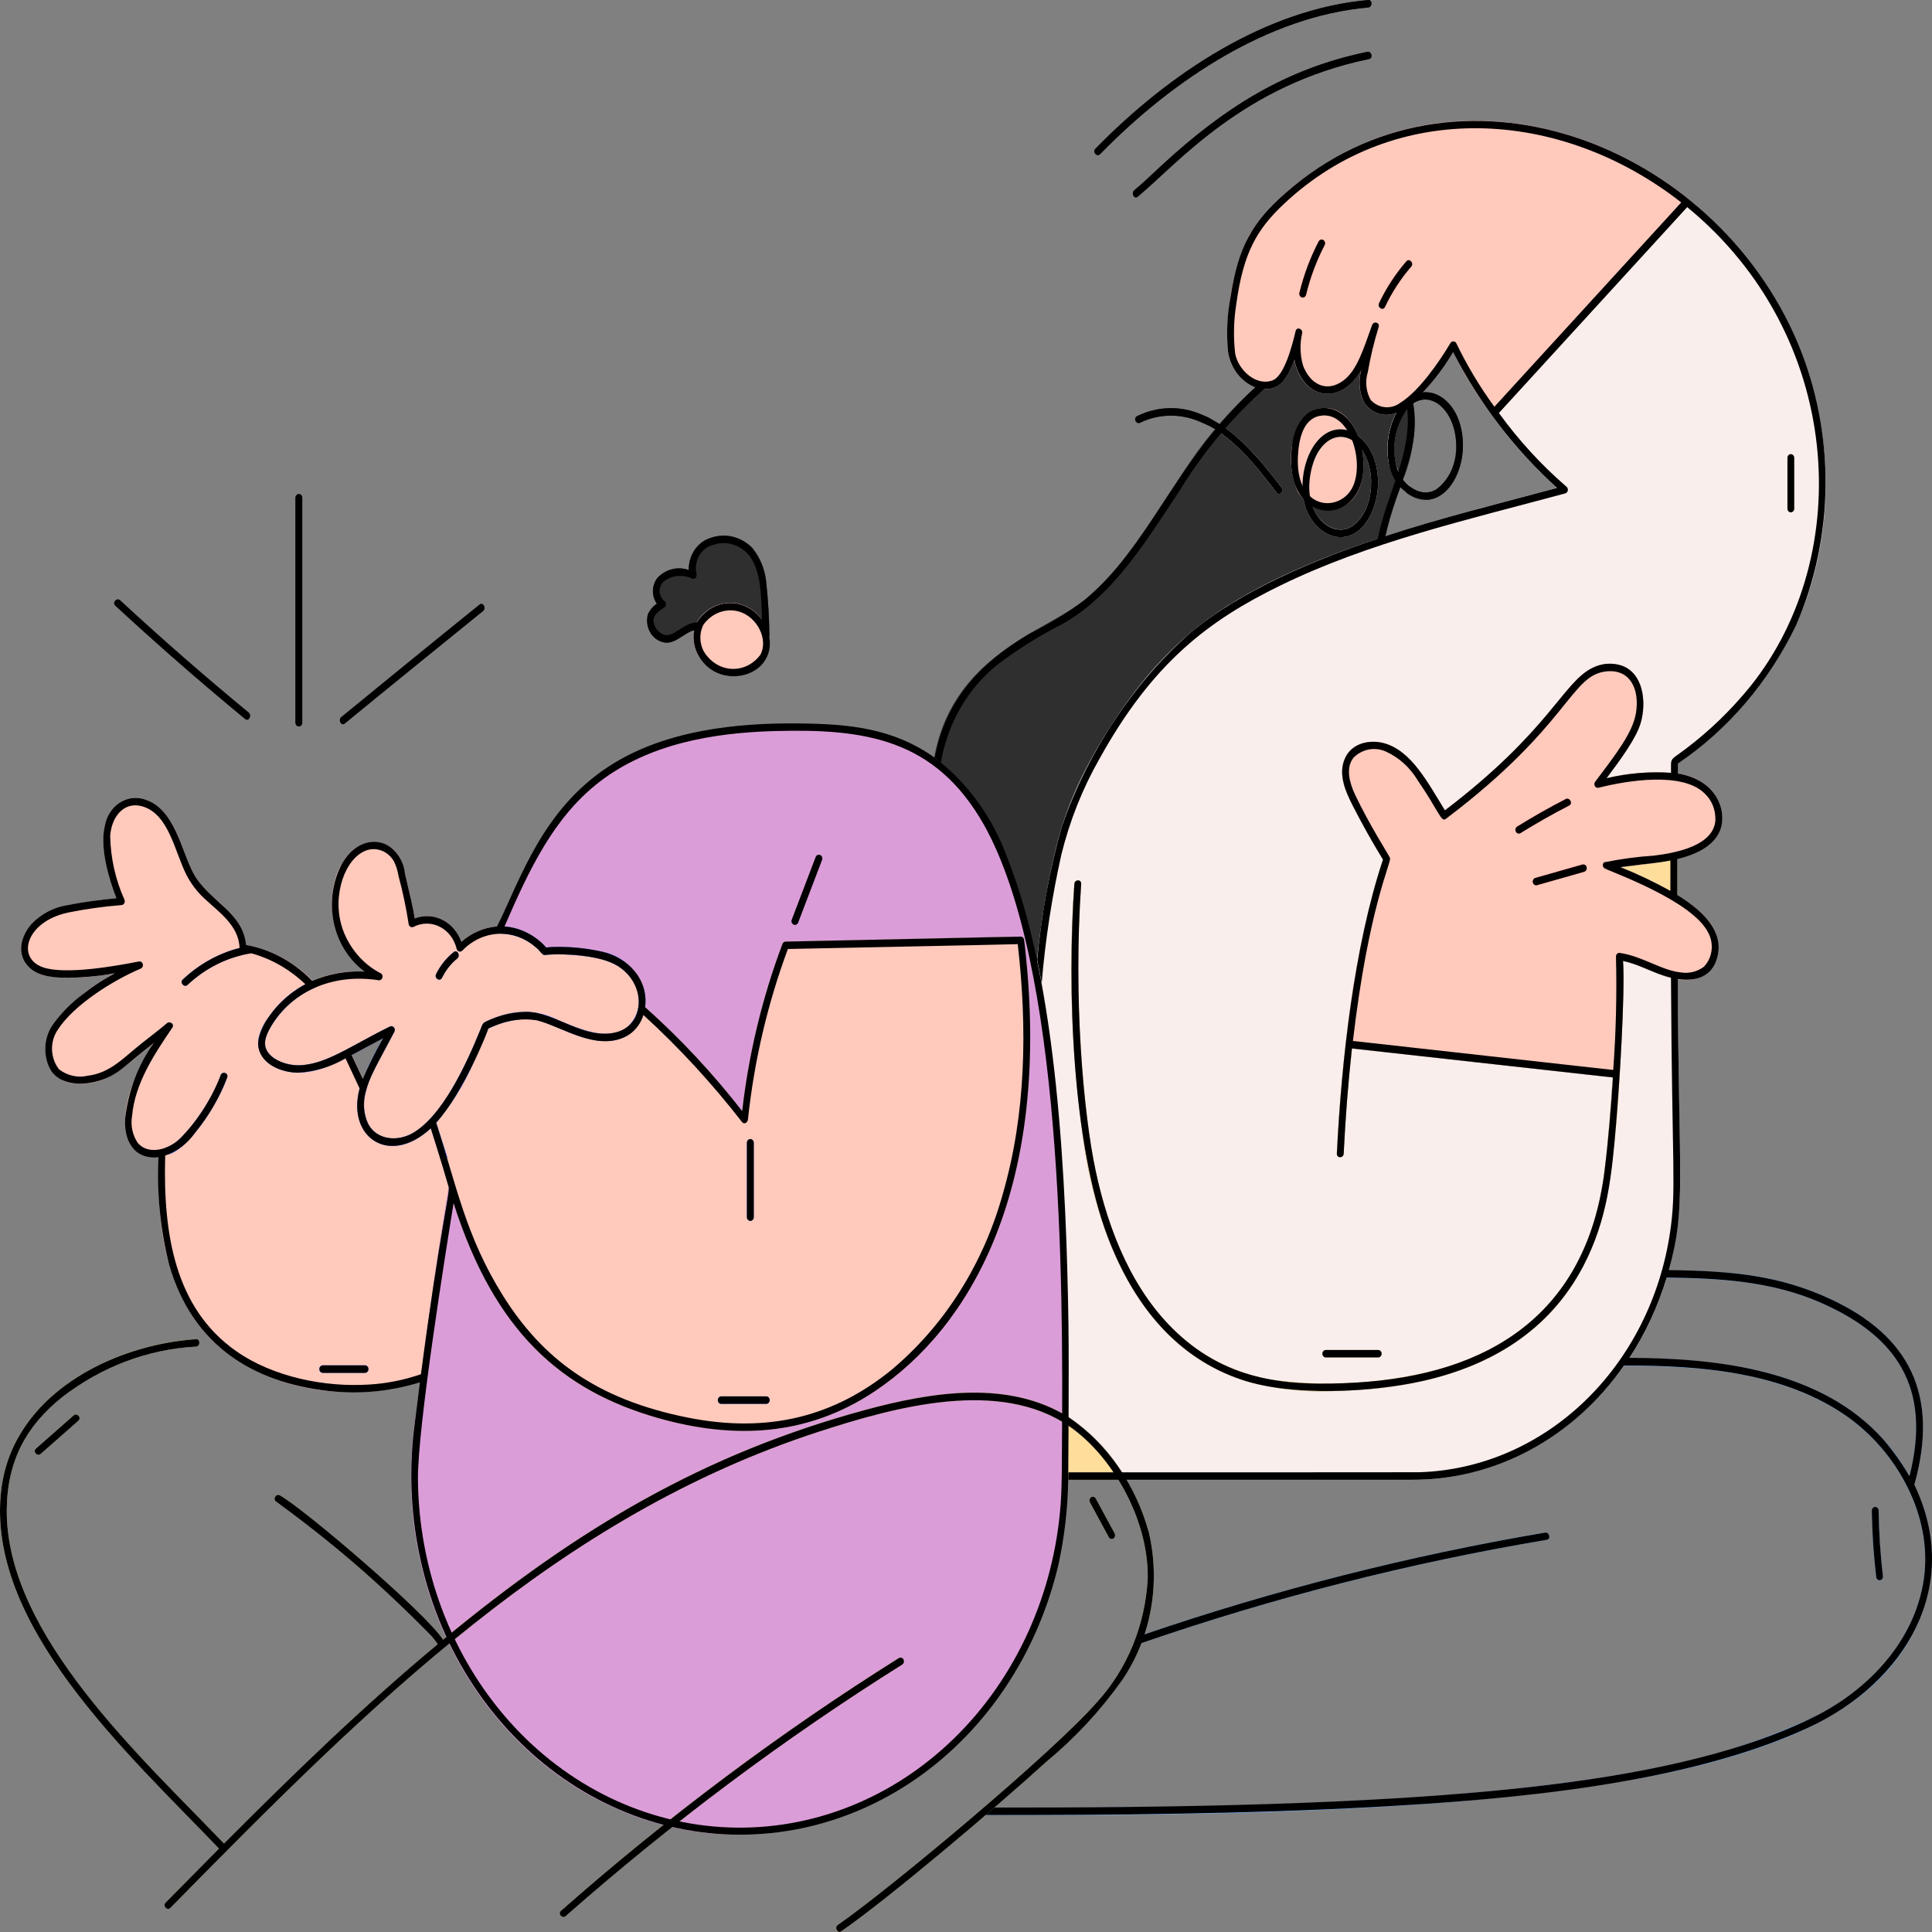 <?xml version="1.0" encoding="utf-8"?>
<svg xmlns="http://www.w3.org/2000/svg" fill="none" height="100%" overflow="visible" preserveAspectRatio="none" style="display: block;" viewBox="0 0 125 125" width="100%">
<rect x="0" y="0" width="125" height="125" fill="#808080" stroke="none"/>
<g id="Illustration">
<g id="color">
<g id="group">
<path d="M28.548 75.007C28.482 74.935 28.523 75.007 27.871 72.998C25.142 75.601 22.043 73.441 23.476 69.798L22.764 68.254C21.7 68.929 20.506 69.322 19.278 69.399C18.254 69.387 16.948 68.887 16.73 67.789C16.71 67.4 16.766 67.01 16.894 66.647C17.022 66.283 17.22 65.954 17.474 65.68C18.196 64.686 19.145 63.917 20.226 63.45C19.028 62.237 17.533 61.431 15.923 61.133C15.791 59.804 14.777 58.903 13.883 58.111C12.511 56.889 12.396 56.345 11.713 54.565C11.248 53.358 10.591 52.095 9.357 51.718C9.085 51.63 8.798 51.605 8.516 51.646C8.235 51.687 7.964 51.792 7.721 51.954C7.479 52.116 7.27 52.333 7.109 52.589C6.948 52.845 6.838 53.135 6.785 53.44C6.448 54.807 7.029 56.825 7.536 58.116C6.492 58.219 5.446 58.346 4.416 58.557C3.524 58.678 2.69 59.109 2.038 59.785C1.245 60.702 1.065 61.914 2.007 62.694C3.105 63.605 6.033 63.203 7.412 62.982C5.884 63.769 4.524 64.897 3.42 66.295C3.129 66.712 2.96 67.215 2.935 67.738C2.91 68.262 3.029 68.781 3.278 69.229C3.476 69.506 3.731 69.73 4.021 69.882C4.311 70.034 4.63 70.111 4.952 70.106C7.039 70.25 8.063 68.96 9.96 67.48C9.403 68.323 8.935 69.232 8.565 70.191C8.105 71.447 7.762 73.308 8.608 74.295C8.822 74.525 9.082 74.696 9.367 74.798C9.653 74.899 9.955 74.928 10.252 74.881C10.132 79.391 10.761 83.878 13.853 86.844C17.166 90.022 22.862 90.812 27.184 89.429C27.763 85.113 28.292 81.269 29.033 76.81C28.759 75.878 28.643 75.394 28.548 75.007ZM14.699 69.704C14.215 71.191 12.302 74.27 10.936 74.684C10.88 74.698 10.823 74.687 10.774 74.655C10.726 74.624 10.691 74.573 10.676 74.513C10.661 74.454 10.667 74.39 10.694 74.335C10.72 74.281 10.765 74.24 10.819 74.22C11.98 73.868 13.832 70.935 14.275 69.576C14.369 69.285 14.795 69.411 14.699 69.704ZM15.577 61.81C14.306 62.135 13.125 62.789 12.134 63.716C11.92 63.917 11.607 63.578 11.822 63.375C12.869 62.389 14.117 61.693 15.462 61.346C15.729 61.277 15.849 61.74 15.577 61.81ZM23.625 88.82H20.873C20.815 88.82 20.759 88.795 20.717 88.749C20.676 88.705 20.653 88.643 20.653 88.579C20.653 88.516 20.676 88.454 20.717 88.409C20.759 88.364 20.815 88.338 20.873 88.338H23.625C23.683 88.338 23.739 88.364 23.781 88.409C23.822 88.454 23.845 88.516 23.845 88.579C23.845 88.643 23.822 88.705 23.781 88.749C23.739 88.795 23.683 88.82 23.625 88.82Z" fill="#FFC9BC" id="vector"/>
<path d="M52.989 92.623C43.886 95.584 36.714 100.064 29.068 106.367C30.478 109.284 32.441 111.838 34.827 113.858C37.213 115.877 39.967 117.315 42.902 118.076C47.804 114.175 52.897 110.568 58.158 107.272C58.208 107.243 58.267 107.236 58.322 107.252C58.377 107.269 58.424 107.309 58.453 107.363C58.481 107.417 58.49 107.481 58.476 107.542C58.463 107.602 58.428 107.655 58.38 107.688C53.243 110.902 48.269 114.416 43.478 118.216C48.514 119.365 53.761 118.475 58.242 115.713C62.724 112.951 66.136 108.503 67.845 103.197C69.089 99.323 69.068 96.334 69.071 92.203C64.498 89.178 57.828 91.049 52.989 92.623Z" fill="#DB9DD8" id="vector_2"/>
<path d="M65.262 56.384C64.219 53.441 63.21 51.338 60.785 49.629C57.677 47.436 53.501 46.967 49.799 46.977C41.275 47.001 35.935 51.321 32.177 59.938C33.109 59.889 34.03 60.187 34.788 60.784C35.635 61.453 35.008 61.288 35.82 61.264C36.87 61.238 37.919 61.34 38.949 61.569C40.61 61.943 41.965 63.347 41.736 65.157C44.012 67.186 46.115 69.437 48.018 71.883C48.442 68.177 49.316 64.548 50.614 61.094C50.628 61.044 50.656 61 50.694 60.968C50.733 60.936 50.779 60.918 50.827 60.917C67.131 60.602 66.216 60.449 66.262 60.836C67.004 67.065 66.804 73.625 64.617 79.433C63.024 83.793 60.216 87.494 56.591 90.01C52.238 92.918 47.482 93.146 42.527 91.727C36.353 89.959 31.734 86.144 29.026 76.805C28.195 81.801 27.517 86.788 26.866 91.802C26.148 96.621 26.845 101.566 28.857 105.925C37.618 98.708 45.73 94.004 55.978 91.219C60.272 90.051 65.188 89.266 69.066 91.644C69.053 81.109 68.749 66.215 65.262 56.384Z" fill="#DB9DD8" id="vector_3"/>
<path d="M49.562 37.582C49.467 36.783 49.151 36.035 48.656 35.438C48.301 35.082 47.867 34.836 47.397 34.724C46.927 34.611 46.438 34.638 45.98 34.8C45.565 34.924 45.2 35.196 44.943 35.574C44.686 35.951 44.551 36.411 44.56 36.881C44.217 36.758 43.85 36.738 43.497 36.823C43.145 36.908 42.819 37.095 42.555 37.364C42.363 37.593 42.252 37.89 42.241 38.2C42.231 38.51 42.322 38.815 42.498 39.058C42.252 39.218 42.052 39.451 41.922 39.73C41.867 39.923 41.851 40.126 41.873 40.327C41.896 40.527 41.957 40.719 42.053 40.892C42.149 41.065 42.277 41.213 42.429 41.327C42.581 41.442 42.753 41.52 42.935 41.556C43.635 41.731 44.286 40.926 44.908 40.765C45.206 39.326 46.981 38.622 48.289 39.245C48.698 39.439 49.053 39.747 49.319 40.138C49.584 40.529 49.751 40.99 49.802 41.475C49.788 40.173 49.708 38.873 49.562 37.582Z" fill="#2F2F30" id="vector_4"/>
<path d="M48.293 39.243C47.736 38.979 47.112 38.935 46.529 39.118C45.945 39.302 45.439 39.702 45.096 40.25C44.928 40.599 44.85 40.991 44.873 41.384C44.895 41.778 45.016 42.157 45.221 42.48C45.456 42.849 45.763 43.154 46.12 43.374C46.478 43.594 46.876 43.722 47.286 43.749C47.695 43.777 48.105 43.702 48.484 43.531C48.864 43.36 49.203 43.097 49.476 42.763C50.251 41.622 49.59 39.861 48.293 39.243Z" fill="#FFC9BC" id="vector_5"/>
<path d="M66.472 62.896C66.465 62.824 66.275 60.887 66.249 60.794C66.244 60.744 66.223 60.696 66.189 60.661C66.155 60.626 66.111 60.605 66.064 60.602C65.991 60.596 67.168 60.588 50.827 60.919C50.779 60.921 50.733 60.938 50.695 60.97C50.657 61.002 50.629 61.046 50.615 61.096C49.316 64.551 48.443 68.179 48.018 71.885C46.115 69.44 44.013 67.188 41.736 65.159C41.691 65.578 41.547 65.977 41.318 66.317C41.089 66.655 40.782 66.923 40.429 67.093C39.285 67.629 37.995 67.272 36.88 66.828C35.119 66.122 34.643 65.721 33.037 66.059C32.595 66.149 32.162 66.289 31.746 66.476C31.443 66.62 31.843 66.188 30.605 68.829C29.989 70.223 29.186 71.508 28.222 72.641L28.918 74.79C29 75.042 28.694 75.169 28.549 75.012C29.17 77.698 30.116 80.282 31.362 82.695C34.043 87.705 37.452 90.281 42.531 91.735C47.484 93.153 52.241 92.925 56.595 90.018C62.932 85.78 67.646 76.932 66.472 62.896ZM46.651 90.344H49.586C49.643 90.348 49.696 90.375 49.734 90.419C49.773 90.464 49.795 90.523 49.795 90.585C49.795 90.647 49.773 90.706 49.734 90.751C49.696 90.796 49.643 90.823 49.586 90.826H46.651C46.595 90.823 46.542 90.796 46.503 90.751C46.464 90.706 46.443 90.647 46.443 90.585C46.443 90.523 46.464 90.464 46.503 90.419C46.542 90.375 46.595 90.348 46.651 90.344ZM48.327 73.934C48.33 73.873 48.354 73.816 48.395 73.773C48.436 73.731 48.49 73.707 48.547 73.707C48.603 73.707 48.657 73.731 48.698 73.773C48.739 73.816 48.764 73.873 48.767 73.934V78.749C48.764 78.811 48.739 78.869 48.698 78.911C48.657 78.954 48.603 78.977 48.547 78.977C48.49 78.977 48.436 78.954 48.395 78.911C48.354 78.869 48.33 78.811 48.327 78.749V73.934Z" fill="#FFC9BC" id="vector_6"/>
<path d="M19.113 32.202V46.759C19.116 46.821 19.141 46.878 19.182 46.921C19.223 46.963 19.277 46.987 19.334 46.987C19.39 46.987 19.444 46.963 19.485 46.921C19.526 46.878 19.55 46.821 19.553 46.759V32.202C19.55 32.14 19.526 32.082 19.485 32.04C19.444 31.997 19.39 31.974 19.334 31.974C19.277 31.974 19.223 31.997 19.182 32.04C19.141 32.082 19.116 32.14 19.113 32.202Z" fill="#2F2F30" id="vector_7"/>
<path d="M7.771 38.841C7.556 38.641 7.245 38.98 7.459 39.181C10.144 41.663 12.93 44.102 15.863 46.518C16.089 46.704 16.309 46.286 16.085 46.102C13.245 43.763 10.49 41.355 7.771 38.841Z" fill="#2F2F30" id="vector_8"/>
<path d="M31.028 39.115C28.699 40.985 22.739 45.851 22.081 46.394C21.858 46.578 22.077 46.996 22.303 46.809C24.613 44.909 30.584 40.066 31.25 39.531C31.476 39.349 31.257 38.931 31.028 39.115Z" fill="#2F2F30" id="vector_9"/>
<path d="M41.048 63.645C40.477 62.503 39.313 62.082 38.154 61.91C37.274 61.774 36.386 61.724 35.498 61.763C35.145 61.797 35.243 61.887 34.835 61.439C34.202 60.824 33.396 60.462 32.55 60.413C32.267 60.4 32.267 59.919 32.55 59.932C31.571 59.904 30.614 60.26 29.853 60.935C29.629 60.303 29.189 59.792 28.626 59.509C28.063 59.226 27.421 59.194 26.837 59.42C26.776 59.008 26.687 58.602 26.594 58.197C26.097 56.025 26.06 55.837 25.899 55.541C25.672 55.109 25.316 54.777 24.89 54.601C24.464 54.425 23.995 54.416 23.564 54.576C21.219 55.401 20.349 60.3 23.59 62.858C22.473 62.795 21.357 62.986 20.31 63.418C20.564 63.327 20.669 63.778 20.413 63.886C19.265 64.373 18.279 65.228 17.584 66.339C17.181 67.004 16.926 67.639 17.439 68.209C17.757 68.533 18.153 68.75 18.58 68.835C20.498 69.303 22.304 67.861 25.22 66.425C25.262 66.4 25.311 66.391 25.358 66.399C25.406 66.406 25.449 66.43 25.483 66.468C25.517 66.504 25.539 66.552 25.546 66.604C25.553 66.656 25.544 66.709 25.522 66.755C24.349 68.99 23.438 70.318 23.573 71.802C23.738 73.621 25.399 74.058 26.725 73.302C28.646 72.207 30.196 68.808 31.075 66.656C31.291 66.127 31.108 66.213 31.975 65.869C33.012 65.419 34.154 65.348 35.231 65.666C36.756 66.169 39.289 67.713 40.74 66.321C41.059 65.977 41.262 65.526 41.318 65.041C41.373 64.556 41.279 64.064 41.048 63.645ZM29.581 62.012C29.171 62.344 28.834 62.771 28.594 63.263C28.462 63.536 28.079 63.292 28.214 63.02C28.494 62.458 28.884 61.972 29.357 61.596C29.587 61.413 29.804 61.831 29.581 62.012Z" fill="#FFC9BC" id="vector_10"/>
<path d="M51.644 59.664L53.195 55.598C53.207 55.538 53.198 55.474 53.169 55.422C53.139 55.369 53.093 55.33 53.038 55.313C52.984 55.297 52.926 55.304 52.876 55.333C52.826 55.362 52.788 55.411 52.771 55.47L51.219 59.536C51.204 59.598 51.211 59.664 51.24 59.719C51.269 59.775 51.317 59.816 51.373 59.833C51.43 59.849 51.49 59.841 51.541 59.81C51.592 59.778 51.629 59.726 51.644 59.664Z" fill="#2F2F30" id="vector_11"/>
<path d="M46.65 90.825H49.586C49.642 90.822 49.695 90.795 49.734 90.751C49.772 90.705 49.794 90.646 49.794 90.585C49.794 90.523 49.772 90.464 49.734 90.419C49.695 90.374 49.642 90.347 49.586 90.344H46.65C46.594 90.347 46.541 90.374 46.502 90.419C46.464 90.464 46.442 90.523 46.442 90.585C46.442 90.646 46.464 90.705 46.502 90.751C46.541 90.795 46.594 90.822 46.65 90.825Z" fill="#6588FC" id="vector_12"/>
<path d="M23.626 88.338H20.874C20.816 88.338 20.76 88.364 20.718 88.409C20.677 88.454 20.654 88.516 20.654 88.579C20.654 88.643 20.677 88.705 20.718 88.749C20.76 88.795 20.816 88.82 20.874 88.82H23.626C23.684 88.82 23.741 88.795 23.782 88.749C23.823 88.705 23.846 88.643 23.846 88.579C23.846 88.516 23.823 88.454 23.782 88.409C23.741 88.364 23.684 88.338 23.626 88.338Z" fill="#6588FC" id="vector_13"/>
<path d="M14.276 69.576C13.816 70.998 11.953 73.877 10.82 74.22C10.767 74.24 10.722 74.281 10.695 74.335C10.669 74.39 10.662 74.454 10.677 74.513C10.692 74.573 10.727 74.624 10.776 74.655C10.824 74.688 10.882 74.698 10.937 74.685C12.309 74.268 14.215 71.197 14.701 69.704C14.793 69.411 14.367 69.285 14.276 69.576Z" fill="#6588FC" id="vector_14"/>
<path d="M41.628 63.882C41.399 63.278 41.033 62.748 40.563 62.343C40.094 61.938 39.538 61.672 38.947 61.569C37.918 61.34 36.868 61.238 35.818 61.264C35.005 61.285 35.633 61.453 34.786 60.785C34.131 60.272 33.354 59.976 32.549 59.932C32.266 59.919 32.267 60.4 32.549 60.413C33.395 60.461 34.202 60.823 34.834 61.439C35.373 62.03 34.858 61.672 36.61 61.759C38.143 61.836 39.8 62.007 40.739 63.171C40.946 63.394 41.106 63.664 41.209 63.961C41.311 64.259 41.353 64.577 41.331 64.894C41.31 65.211 41.225 65.519 41.084 65.797C40.943 66.075 40.748 66.315 40.513 66.502C39.263 67.395 37.385 66.525 36.164 66.023C35.128 65.468 33.948 65.323 32.825 65.613C32.53 65.68 32.239 65.767 31.954 65.874C31.718 65.958 31.49 66.067 31.273 66.2C31.098 66.396 29.177 72.048 26.598 73.368C25.599 73.879 24.354 73.728 23.82 72.712C23.67 72.391 23.58 72.041 23.554 71.682C23.528 71.323 23.567 70.961 23.669 70.618C23.91 69.647 24.37 68.937 25.516 66.753C25.538 66.707 25.547 66.655 25.54 66.603C25.533 66.551 25.511 66.503 25.477 66.466C25.443 66.429 25.399 66.405 25.352 66.398C25.305 66.39 25.256 66.399 25.214 66.424C22.42 67.8 20.503 69.305 18.574 68.833C18.147 68.748 17.751 68.531 17.433 68.208C16.92 67.638 17.175 67.002 17.578 66.338C18.273 65.226 19.259 64.371 20.407 63.884C20.663 63.773 20.557 63.326 20.304 63.416C19.864 63.603 19.442 63.838 19.045 64.118C18.4 64.563 17.836 65.136 17.381 65.806C16.826 66.618 16.418 67.445 16.926 68.283C17.679 69.525 19.581 69.403 19.272 69.4C20.917 69.418 22.298 68.478 24.785 67.175C24.176 68.194 23.667 69.281 23.267 70.417C22.404 73.602 25.253 75.494 27.871 72.999C28.515 74.983 28.483 74.937 28.549 75.007C28.695 75.164 29 75.037 28.918 74.785L28.224 72.637C29.188 71.503 29.991 70.218 30.607 68.824C30.763 68.492 31.671 66.445 31.582 66.554C32.046 66.319 32.536 66.15 33.039 66.051C34.647 65.713 35.102 66.108 36.882 66.82C37.995 67.265 39.287 67.621 40.431 67.085C40.961 66.812 41.377 66.33 41.599 65.737C41.82 65.145 41.831 64.483 41.628 63.882Z" fill="#6588FC" id="vector_15"/>
<path d="M28.595 63.261C28.835 62.769 29.172 62.342 29.582 62.01C29.807 61.829 29.588 61.411 29.359 61.594C28.886 61.97 28.496 62.456 28.216 63.018C28.08 63.292 28.46 63.536 28.595 63.261Z" fill="#6588FC" id="vector_16"/>
<path d="M15.464 61.346C14.12 61.693 12.872 62.389 11.826 63.375C11.611 63.578 11.924 63.917 12.138 63.716C13.129 62.789 14.31 62.135 15.581 61.81C15.85 61.74 15.731 61.277 15.464 61.346Z" fill="#6588FC" id="vector_17"/>
<path d="M48.765 78.749V73.934C48.762 73.873 48.737 73.815 48.696 73.773C48.655 73.73 48.601 73.706 48.545 73.706C48.488 73.706 48.434 73.73 48.393 73.773C48.352 73.815 48.328 73.873 48.325 73.934V78.749C48.328 78.81 48.352 78.868 48.393 78.911C48.434 78.953 48.488 78.977 48.545 78.977C48.601 78.977 48.655 78.953 48.696 78.911C48.737 78.868 48.762 78.81 48.765 78.749Z" fill="#6588FC" id="vector_18"/>
<path d="M58.38 107.688C58.428 107.655 58.463 107.602 58.476 107.542C58.49 107.481 58.481 107.417 58.453 107.363C58.424 107.309 58.377 107.269 58.322 107.253C58.267 107.236 58.208 107.243 58.158 107.272C50.485 112.086 43.172 117.555 36.288 123.628C36.069 123.825 36.382 124.164 36.599 123.969C43.456 117.924 50.739 112.48 58.38 107.688Z" fill="#FFDE9C" id="vector_19"/>
<path d="M74.333 99.168C73.485 96.038 71.611 93.361 69.07 91.646C65.189 89.268 60.277 90.053 55.983 91.221C45.677 94.022 37.551 98.745 28.668 106.088C27.501 104.282 19.497 97.484 18.098 96.741C17.844 96.607 17.621 97.021 17.875 97.156C19.168 97.843 27.115 104.531 28.321 106.375C23.462 110.422 18.991 114.756 14.493 119.275C9.178 113.717 0.387 105.766 0.438 97.695C0.457 94.531 1.698 92.249 4.027 90.388C6.57 88.421 9.574 87.288 12.686 87.123C12.967 87.105 12.969 86.62 12.686 86.641C7.121 87.027 0.853 90.317 0.091 96.31C-1.023 105.067 8.338 113.501 14.169 119.6C13.79 119.981 11.485 122.312 10.712 123.097C10.504 123.309 10.816 123.649 11.023 123.437C24.347 109.888 36.285 98.056 52.994 92.622C58.013 90.989 64.572 89.222 69.076 92.205C71.785 94.003 74.314 98.12 74.258 102.113C74.104 105.11 72.954 107.942 71.022 110.076C68.226 113.305 57.525 122.244 54.199 124.546C53.96 124.711 54.181 125.128 54.421 124.961C57.529 122.815 64.498 116.901 67.717 113.969C69.542 112.462 71.178 110.699 72.582 108.725C73.508 107.376 74.146 105.818 74.45 104.164C74.753 102.511 74.713 100.803 74.333 99.168Z" fill="#FFDE9C" id="vector_20"/>
<path d="M4.762 91.576L2.323 93.724C2.102 93.918 2.415 94.257 2.634 94.064L5.074 91.916C5.295 91.722 4.982 91.386 4.762 91.576Z" fill="#FFDE9C" id="vector_21"/>
<path d="M72.117 99.216L70.89 96.946C70.86 96.893 70.811 96.855 70.756 96.841C70.7 96.825 70.642 96.835 70.593 96.866C70.543 96.898 70.507 96.95 70.492 97.01C70.476 97.069 70.483 97.134 70.51 97.188L71.737 99.46C71.767 99.512 71.815 99.55 71.871 99.565C71.926 99.579 71.984 99.57 72.034 99.538C72.083 99.507 72.119 99.456 72.135 99.396C72.15 99.336 72.144 99.271 72.117 99.216Z" fill="#FFDE9C" id="vector_22"/>
<path d="M123.842 96.101C125.48 90.296 123.574 86.45 118.454 84.061C115.069 82.478 112.008 82.231 107.969 82.191C107.924 82.353 107.876 82.513 107.827 82.673C111.289 82.716 114.574 82.869 117.807 84.289C122.736 86.452 124.997 89.807 123.538 95.514C119.931 88.989 112.392 87.879 105.407 87.871C105.295 88.042 105.176 88.209 105.058 88.374C110.006 88.347 115.444 88.767 119.554 91.691C122.709 93.936 125.052 98.067 124.471 102.154C123.889 106.24 120.801 109.353 117.509 111.018C114.114 112.618 110.554 113.763 106.908 114.428C94.995 116.827 76.732 116.976 64.333 116.959C64.146 117.12 63.96 117.281 63.773 117.44C77.391 117.468 99.547 117.403 112.012 113.662C117.126 112.127 122.347 109.744 124.359 104.36C124.847 103.029 125.054 101.596 124.965 100.166C124.875 98.736 124.491 97.347 123.842 96.101Z" fill="#78B5FF" id="vector_23"/>
<path d="M100.079 99.623C100.358 99.575 100.24 99.111 99.962 99.157C91.178 100.65 82.507 102.853 74.022 105.748C73.956 105.939 73.89 106.129 73.813 106.316C82.401 103.364 91.182 101.127 100.079 99.623Z" fill="#78B5FF" id="vector_24"/>
<path d="M91.429 26.124C90.311 26.891 89.677 29.568 90.781 31.019C91.418 29.488 91.643 27.79 91.429 26.124Z" fill="#2F2F30" id="vector_25"/>
<path d="M90.346 26.706C89.977 26.862 89.57 26.88 89.191 26.759C88.811 26.637 88.478 26.381 88.244 26.032C87.937 25.389 87.874 24.639 88.07 23.946C86.63 26.435 84.141 25.654 83.745 23.277C83.329 24.392 82.861 25.225 81.785 25.174C81.593 25.166 81.403 25.126 81.221 25.057C76.767 29.133 76.274 31.595 72.822 36.022C72.025 37.075 71.121 38.026 70.128 38.856C67.638 40.876 61.449 42.381 60.383 49.358C63.08 51.084 64.159 53.273 65.262 56.384C66 58.507 66.587 60.688 67.02 62.908C67.956 53.989 69.242 51.066 71.87 46.977C75.131 41.905 78.738 38.242 89.649 34.677C89.882 33.598 90.202 32.543 90.605 31.526C89.474 30.258 89.59 28.07 90.346 26.706Z" fill="#2F2F30" id="vector_26"/>
<path d="M69.07 92.205C69.07 93.226 69.033 95.586 69.029 95.748H72.348C71.501 94.322 70.383 93.115 69.07 92.205Z" fill="#FFDE9C" id="vector_27"/>
<path d="M109.248 12.873L109.237 12.868C109.263 12.888 109.286 12.914 109.302 12.944C109.319 12.974 109.329 13.008 109.332 13.043C109.336 13.078 109.332 13.113 109.321 13.146C109.311 13.179 109.294 13.209 109.271 13.235L96.819 26.85C96.779 26.893 96.724 26.917 96.668 26.918C96.612 26.919 96.557 26.897 96.515 26.855C97.761 28.59 99.178 30.169 100.74 31.566C93.726 33.448 82.918 35.931 76.957 40.989C73.255 44.299 70.406 48.609 68.693 53.491C67.847 56.563 67.286 59.72 67.02 62.914C68.813 71.838 69.054 82.845 69.069 91.652C70.632 92.652 71.943 94.061 72.884 95.752H91.312C95.829 95.752 100.171 93.83 103.414 90.392C106.658 86.954 108.551 82.271 108.692 77.334C108.757 74.689 108.634 74.703 108.547 63.372C107.333 63.189 106.219 62.423 105.006 62.182C105.161 64.36 104.654 74.602 103.854 78.025C101.831 86.685 94.802 89.797 86.564 89.989C84.486 90.115 82.401 89.88 80.39 89.294C74.432 87.322 71.427 81.395 70.248 74.802C69.343 68.989 69.093 63.077 69.506 57.197C69.527 56.89 69.966 56.889 69.946 57.197C69.583 62.635 69.762 68.099 70.481 73.494C71.621 81.334 75.058 87.901 82.154 89.255C85.86 89.776 89.623 89.537 93.249 88.551C99.647 86.671 103.005 82.192 103.809 75.759C104.059 73.754 104.212 71.731 104.34 69.713C104.183 69.698 87.981 67.896 87.471 67.84C87.219 70.101 87.039 72.369 86.931 74.644C86.915 74.952 86.475 74.953 86.49 74.644C86.787 68.632 87.589 61.302 89.475 55.62C88.773 54.477 88.115 53.302 87.501 52.096C87.033 51.176 86.544 50.055 87.035 49.022C87.496 48.049 88.666 47.845 89.554 48.094C91.323 48.588 92.357 50.618 93.48 52.435C100.227 47.295 101.133 44.138 103.039 43.21C103.626 42.917 104.289 42.866 104.908 43.066C106.313 43.554 106.535 45.41 106.152 46.761C105.862 47.781 104.861 49.121 103.935 50.357C105.448 49.991 107.005 49.887 108.548 50.049C108.548 49.834 108.552 49.618 108.556 49.402C111.791 47.216 114.432 44.123 116.206 40.444C120.041 31.911 118.311 20.197 109.248 12.873Z" fill="#F9EEEB" id="vector_28"/>
<path d="M108.517 55.578C107.3 55.822 106.073 55.997 104.839 56.103C106.104 56.605 107.334 57.206 108.519 57.901C108.517 57.128 108.516 56.354 108.517 55.578Z" fill="#FFDE9C" id="vector_29"/>
<path d="M86.932 74.64C87.044 72.366 87.224 70.097 87.472 67.835L87.279 67.814C87.174 67.802 87.043 67.711 87.059 67.573C86.792 69.92 86.608 72.278 86.491 74.64C86.476 74.948 86.916 74.948 86.932 74.64Z" fill="#FFDE9C" id="vector_30"/>
<path d="M91.011 31.899C90.8 31.721 91.011 31.324 91.245 31.497C91.282 31.524 91.323 31.545 91.362 31.568C89.099 30.058 90.487 25.323 92.593 25.902C92.248 25.793 91.879 25.836 91.563 26.021C91.514 26.05 91.456 26.056 91.403 26.039C91.088 26.324 90.731 26.548 90.347 26.702C89.503 28.231 89.452 30.729 91.011 31.899Z" fill="white" id="vector_31"/>
<path d="M87.232 27.139C87.043 26.908 86.813 26.723 86.556 26.595C86.299 26.468 86.02 26.4 85.737 26.396C85.454 26.392 85.174 26.453 84.914 26.574C84.653 26.695 84.419 26.874 84.226 27.099C83.819 27.791 83.58 28.586 83.532 29.407C83.485 30.229 83.63 31.049 83.955 31.792C84.119 32.083 84.333 32.334 84.588 32.531C84.842 32.729 85.13 32.868 85.434 32.941C85.738 33.013 86.053 33.018 86.359 32.954C86.666 32.89 86.957 32.76 87.216 32.569C88.728 31.468 88.359 28.368 87.232 27.139Z" fill="#FFC9BC" id="vector_32"/>
<path d="M86.738 27.771C84.966 27.757 83.944 30.393 84.37 32.472C84.638 33.789 85.841 35.004 87.133 34.707C88.37 34.419 89.037 32.894 89.141 31.641C89.33 29.309 87.984 27.781 86.738 27.771ZM87.612 28.571C89.175 29.73 89.037 33.134 87.406 34.088C86.402 34.675 84.966 33.755 84.743 32.074C84.665 31.485 84.705 30.884 84.86 30.313C85.015 29.743 85.282 29.216 85.642 28.769C85.895 28.486 86.233 28.311 86.593 28.275C86.954 28.238 87.315 28.344 87.612 28.571Z" fill="white" id="vector_33"/>
<path d="M82.598 31.876C82.781 32.113 83.091 31.772 82.909 31.536C81.604 29.842 80.164 28.061 78.354 27.102C78.545 27.252 78.338 27.61 78.097 27.49C78.047 27.466 77.996 27.447 77.946 27.423C79.843 28.313 81.246 30.122 82.598 31.876Z" fill="white" id="vector_34"/>
<path d="M116.084 32.918V29.609C116.081 29.547 116.057 29.489 116.016 29.447C115.975 29.405 115.921 29.381 115.865 29.381C115.808 29.381 115.753 29.405 115.713 29.447C115.672 29.489 115.648 29.547 115.644 29.609V32.918C115.648 32.979 115.672 33.037 115.713 33.079C115.753 33.122 115.808 33.145 115.865 33.145C115.921 33.145 115.975 33.122 116.016 33.079C116.057 33.037 116.081 32.979 116.084 32.918Z" fill="#FFDE9C" id="vector_35"/>
<path d="M93.252 88.547C89.626 89.532 85.864 89.771 82.157 89.251C75.059 87.896 71.624 81.324 70.485 73.49C69.765 68.094 69.585 62.63 69.949 57.193C69.971 56.884 69.531 56.886 69.509 57.193C69.1 63.072 69.349 68.985 70.251 74.798C71.442 81.457 74.475 87.331 80.393 89.29C82.405 89.876 84.489 90.11 86.568 89.985C94.725 89.794 101.822 86.734 103.857 78.021C104.363 75.207 104.678 72.356 104.798 69.491C104.797 69.554 104.774 69.615 104.733 69.659C104.691 69.705 104.636 69.73 104.578 69.731C104.528 69.726 104.565 69.731 104.343 69.709C104.215 71.728 104.062 73.75 103.813 75.755C103.012 82.162 99.673 86.66 93.252 88.547Z" fill="#FFDE9C" id="vector_36"/>
<path d="M111.403 53.285C111.59 52.018 110.765 50.53 108.93 50.12C107.268 49.865 105.577 49.943 103.94 50.351C104.822 49.175 105.874 47.753 106.156 46.754C106.539 45.403 106.318 43.547 104.912 43.059C104.294 42.859 103.63 42.911 103.043 43.203C101.055 44.172 100.463 47.112 93.485 52.429C92.355 50.599 91.314 48.577 89.559 48.087C88.671 47.838 87.503 48.042 87.04 49.016C86.549 50.048 87.04 51.169 87.506 52.089C88.12 53.293 88.777 54.468 89.479 55.614C88.277 59.491 87.466 63.501 87.062 67.571C87.047 67.709 87.177 67.8 87.283 67.812L104.58 69.729C104.637 69.728 104.693 69.702 104.734 69.657C104.775 69.612 104.799 69.552 104.799 69.488C104.896 67.934 105.122 63.73 105.011 62.175C106.226 62.417 107.339 63.148 108.552 63.365C110.183 63.658 111.548 62.472 111.104 60.644C110.592 58.538 106.682 56.873 104.839 56.1C107.162 55.831 111.054 55.648 111.403 53.285Z" fill="#FFC9BC" id="vector_37"/>
<path d="M85.775 87.824H89.17C89.228 87.824 89.284 87.799 89.326 87.753C89.367 87.708 89.39 87.647 89.39 87.583C89.39 87.519 89.367 87.458 89.326 87.413C89.284 87.368 89.228 87.342 89.17 87.342H85.775C85.716 87.342 85.661 87.368 85.619 87.413C85.578 87.458 85.555 87.519 85.555 87.583C85.555 87.647 85.578 87.708 85.619 87.753C85.661 87.799 85.716 87.824 85.775 87.824Z" fill="#FFDE9C" id="vector_38"/>
<path d="M73.61 12.726C76.222 10.549 80.452 5.493 88.58 3.817C88.858 3.761 88.74 3.296 88.463 3.353C83.127 4.454 79.177 7.005 75.22 10.643C74.618 11.195 73.984 11.813 73.388 12.31C73.165 12.495 73.384 12.914 73.61 12.726Z" fill="#2F2F30" id="vector_39"/>
<path d="M70.866 9.628C70.659 9.84 70.971 10.18 71.178 9.968C75.908 5.118 82.111 1.052 88.521 0.482C88.801 0.458 88.803 -0.022 88.521 0.001C81.916 0.588 75.639 4.734 70.866 9.628Z" fill="#2F2F30" id="vector_40"/>
<path d="M101.299 51.7C100.228 52.25 99.178 52.846 98.148 53.486C98.101 53.52 98.067 53.572 98.055 53.632C98.041 53.692 98.05 53.755 98.078 53.809C98.107 53.862 98.153 53.901 98.207 53.919C98.261 53.936 98.32 53.93 98.37 53.901C99.399 53.26 100.449 52.665 101.521 52.115C101.777 51.983 101.554 51.568 101.299 51.7Z" fill="#FF5555" id="vector_41"/>
<path d="M102.385 55.934L99.327 56.804C99.274 56.824 99.229 56.865 99.202 56.919C99.176 56.974 99.169 57.037 99.184 57.097C99.199 57.156 99.234 57.207 99.283 57.239C99.331 57.271 99.389 57.281 99.444 57.268L102.502 56.398C102.555 56.379 102.6 56.338 102.627 56.283C102.653 56.229 102.66 56.165 102.644 56.105C102.629 56.046 102.594 55.995 102.546 55.963C102.498 55.931 102.44 55.921 102.385 55.934Z" fill="#FF5555" id="vector_42"/>
<path d="M91.564 26.025C92.498 25.497 93.807 26.207 94.144 28.052C94.566 30.359 93.008 32.795 91.245 31.499C91.015 31.329 90.801 31.724 91.012 31.902L91.023 31.915C92.984 33.354 94.92 30.968 94.62 28.261C94.399 26.271 93.15 25.285 92.082 25.378C91.869 25.615 91.642 25.837 91.404 26.043C91.457 26.061 91.514 26.054 91.564 26.025Z" fill="#2F2F30" id="vector_43"/>
<path d="M78.352 27.102C78.148 26.989 77.936 26.892 77.719 26.811C77.052 26.523 76.341 26.386 75.624 26.406C74.908 26.426 74.203 26.605 73.552 26.93C73.515 26.952 73.486 26.986 73.466 27.027C73.447 27.068 73.44 27.114 73.445 27.16C73.449 27.206 73.466 27.249 73.494 27.284C73.521 27.319 73.557 27.345 73.597 27.358C73.743 27.418 73.756 27.312 74.268 27.123C75.542 26.726 76.904 26.857 78.095 27.491C78.338 27.61 78.546 27.252 78.352 27.102Z" fill="#2F2F30" id="vector_44"/>
<path d="M109.238 12.868L109.228 12.856C102.887 7.786 94.104 6.005 86.747 10.005C84.653 11.143 81.945 13.12 80.777 15.32C79.726 17.613 79.266 20.176 79.447 22.733C79.53 23.324 79.777 23.872 80.155 24.304C80.533 24.736 81.022 25.03 81.558 25.148C82.568 25.32 83.098 24.764 83.541 23.781C83.843 23.113 83.687 23.171 83.822 23.612C84.511 25.866 86.766 26.201 88.071 23.946C87.876 24.639 87.938 25.389 88.246 26.032C88.462 26.359 88.766 26.604 89.116 26.735C89.465 26.865 89.843 26.874 90.197 26.76C91.569 26.4 93.213 24.069 94.009 22.781C94.734 24.216 95.573 25.58 96.516 26.855C96.558 26.897 96.613 26.919 96.669 26.918C96.725 26.917 96.78 26.893 96.82 26.849L109.272 13.234C109.295 13.209 109.312 13.179 109.322 13.146C109.333 13.113 109.337 13.078 109.333 13.043C109.33 13.008 109.32 12.974 109.303 12.944C109.287 12.914 109.264 12.888 109.238 12.868Z" fill="#FFC9BC" id="vector_45"/>
<path d="M84.5 19.069C84.771 17.944 85.176 16.863 85.703 15.852C85.73 15.797 85.736 15.733 85.721 15.673C85.706 15.613 85.669 15.561 85.62 15.53C85.571 15.498 85.512 15.489 85.457 15.504C85.401 15.518 85.353 15.556 85.323 15.609C84.776 16.656 84.356 17.776 84.073 18.941C84.057 19.003 84.065 19.069 84.094 19.124C84.123 19.18 84.171 19.221 84.228 19.238C84.284 19.255 84.344 19.247 84.396 19.215C84.447 19.183 84.484 19.131 84.5 19.069Z" fill="#FF5555" id="vector_46"/>
<path d="M89.604 19.857C90.055 18.905 90.627 18.027 91.301 17.248C91.499 17.024 91.186 16.682 90.99 16.908C90.289 17.715 89.694 18.626 89.224 19.614C89.093 19.887 89.473 20.133 89.604 19.857Z" fill="#FF5555" id="vector_47"/>
<path d="M121.104 97.736C121.123 99.166 121.217 100.594 121.385 102.012C121.385 102.076 121.408 102.137 121.45 102.183C121.491 102.228 121.547 102.253 121.605 102.253C121.664 102.253 121.72 102.228 121.761 102.183C121.803 102.137 121.826 102.076 121.826 102.012C121.657 100.594 121.563 99.166 121.544 97.736C121.54 97.675 121.516 97.617 121.475 97.574C121.434 97.532 121.38 97.508 121.324 97.508C121.267 97.508 121.213 97.532 121.172 97.574C121.131 97.617 121.107 97.675 121.104 97.736Z" fill="#78B5FF" id="vector_48"/>
</g>
</g>
<g id="line">
<g id="group_2">
<path d="M49.77 41.199C49.764 39.991 49.697 38.783 49.567 37.583C49.471 36.784 49.155 36.037 48.661 35.44C48.306 35.084 47.872 34.838 47.401 34.725C46.931 34.613 46.442 34.639 45.984 34.801C45.57 34.926 45.205 35.198 44.948 35.575C44.691 35.952 44.556 36.412 44.566 36.882C44.222 36.759 43.855 36.739 43.502 36.824C43.15 36.91 42.824 37.097 42.56 37.366C42.368 37.595 42.257 37.891 42.246 38.202C42.236 38.512 42.327 38.816 42.503 39.06C42.256 39.22 42.057 39.453 41.927 39.731C41.872 39.924 41.856 40.127 41.878 40.328C41.901 40.528 41.962 40.721 42.058 40.894C42.154 41.066 42.282 41.214 42.434 41.329C42.586 41.443 42.758 41.521 42.94 41.558C43.66 41.737 44.309 40.895 44.914 40.782C44.86 41.074 44.86 41.375 44.914 41.667C44.968 41.959 45.074 42.236 45.227 42.483C46.608 44.779 50.247 43.743 49.77 41.199ZM45.094 40.264C44.888 40.281 44.685 40.333 44.494 40.418C43.885 40.72 43.389 41.243 42.931 41.05C42.763 40.988 42.613 40.877 42.498 40.728C42.383 40.579 42.307 40.399 42.278 40.207C42.256 39.758 42.681 39.495 42.985 39.298C43.017 39.277 43.044 39.246 43.063 39.21C43.082 39.173 43.092 39.132 43.092 39.09C43.092 39.049 43.082 39.008 43.063 38.971C43.044 38.935 43.017 38.904 42.985 38.883C42.89 38.809 42.812 38.713 42.759 38.6C42.705 38.487 42.677 38.362 42.677 38.235C42.677 38.108 42.705 37.983 42.759 37.87C42.812 37.758 42.89 37.661 42.985 37.588C43.252 37.401 43.558 37.291 43.875 37.266C44.191 37.24 44.508 37.302 44.798 37.444C44.835 37.454 44.874 37.453 44.91 37.442C44.947 37.431 44.981 37.41 45.008 37.38C45.035 37.35 45.054 37.314 45.065 37.274C45.075 37.233 45.075 37.191 45.066 37.15C45.019 36.947 45.011 36.735 45.041 36.528C45.071 36.321 45.139 36.123 45.241 35.945C45.343 35.768 45.477 35.615 45.635 35.495C45.792 35.376 45.97 35.292 46.158 35.25C46.569 35.109 47.008 35.101 47.423 35.228C47.838 35.355 48.21 35.611 48.494 35.964C49.253 37.026 49.231 38.482 49.296 39.759C49.3 39.843 49.29 39.974 49.285 40.087C49.03 39.739 48.704 39.462 48.333 39.276C47.962 39.091 47.556 39.004 47.149 39.021C46.741 39.038 46.343 39.16 45.986 39.376C45.63 39.592 45.324 39.896 45.094 40.264ZM49.195 42.367C48.99 42.643 48.733 42.867 48.442 43.025C48.151 43.182 47.832 43.269 47.507 43.279C47.183 43.29 46.86 43.223 46.561 43.085C46.261 42.946 45.993 42.739 45.774 42.477C45.531 42.21 45.374 41.863 45.328 41.489C45.282 41.116 45.349 40.736 45.519 40.408C45.788 40.038 46.15 39.761 46.56 39.613C46.971 39.465 47.411 39.45 47.829 39.572C48.996 39.921 49.73 41.378 49.195 42.367Z" fill="black" id="vector_49"/>
<path d="M19.116 32.203V46.761C19.116 46.825 19.139 46.886 19.18 46.931C19.222 46.976 19.278 47.002 19.336 47.002C19.395 47.002 19.451 46.976 19.492 46.931C19.534 46.886 19.557 46.825 19.557 46.761V32.203C19.557 32.14 19.534 32.078 19.492 32.033C19.451 31.988 19.395 31.962 19.336 31.962C19.278 31.962 19.222 31.988 19.18 32.033C19.139 32.078 19.116 32.14 19.116 32.203Z" fill="black" id="vector_50"/>
<path d="M7.773 38.842C7.558 38.644 7.247 38.986 7.462 39.183C10.206 41.721 12.979 44.142 15.865 46.52C16.092 46.706 16.311 46.288 16.088 46.104C13.208 43.731 10.465 41.332 7.773 38.842Z" fill="black" id="vector_51"/>
<path d="M31.03 39.117C28.701 40.987 22.742 45.853 22.084 46.396C21.86 46.58 22.079 46.999 22.306 46.812C24.616 44.91 30.588 40.068 31.253 39.533C31.479 39.351 31.259 38.933 31.03 39.117Z" fill="black" id="vector_52"/>
<path d="M52.772 55.469L51.222 59.534C51.21 59.594 51.219 59.657 51.248 59.71C51.277 59.763 51.324 59.802 51.378 59.819C51.433 59.835 51.491 59.828 51.541 59.799C51.59 59.77 51.628 59.721 51.646 59.662L53.197 55.597C53.209 55.536 53.199 55.473 53.17 55.42C53.141 55.367 53.094 55.329 53.04 55.312C52.986 55.296 52.928 55.303 52.878 55.332C52.828 55.361 52.79 55.41 52.772 55.469Z" fill="black" id="vector_53"/>
<path d="M46.653 90.828H49.588C49.644 90.824 49.697 90.798 49.736 90.753C49.775 90.708 49.797 90.649 49.797 90.588C49.797 90.526 49.775 90.466 49.736 90.422C49.697 90.377 49.644 90.35 49.588 90.347H46.653C46.596 90.35 46.544 90.377 46.505 90.422C46.466 90.466 46.444 90.526 46.444 90.588C46.444 90.649 46.466 90.708 46.505 90.753C46.544 90.798 46.596 90.824 46.653 90.828Z" fill="black" id="vector_54"/>
<path d="M23.626 88.34H20.875C20.818 88.344 20.765 88.37 20.727 88.416C20.688 88.46 20.666 88.519 20.666 88.581C20.666 88.643 20.688 88.702 20.727 88.746C20.765 88.792 20.818 88.818 20.875 88.822H23.626C23.683 88.818 23.736 88.792 23.774 88.746C23.813 88.702 23.835 88.643 23.835 88.581C23.835 88.519 23.813 88.46 23.774 88.416C23.736 88.37 23.683 88.344 23.626 88.34Z" fill="black" id="vector_55"/>
<path d="M28.597 63.264C28.837 62.773 29.174 62.346 29.584 62.014C29.81 61.832 29.59 61.414 29.362 61.598C28.889 61.974 28.499 62.46 28.219 63.021C28.082 63.294 28.461 63.538 28.597 63.264Z" fill="black" id="vector_56"/>
<path d="M48.768 78.751V73.937C48.768 73.873 48.745 73.812 48.703 73.766C48.662 73.721 48.606 73.696 48.547 73.696C48.489 73.696 48.433 73.721 48.392 73.766C48.35 73.812 48.327 73.873 48.327 73.937V78.751C48.327 78.815 48.35 78.876 48.392 78.921C48.433 78.967 48.489 78.992 48.547 78.992C48.606 78.992 48.662 78.967 48.703 78.921C48.745 78.876 48.768 78.815 48.768 78.751Z" fill="black" id="vector_57"/>
<path d="M58.382 107.691C58.431 107.657 58.465 107.605 58.479 107.544C58.492 107.483 58.483 107.419 58.455 107.365C58.426 107.311 58.379 107.272 58.324 107.255C58.269 107.238 58.21 107.245 58.16 107.274C50.488 112.089 43.176 117.558 36.291 123.63C36.071 123.827 36.384 124.165 36.602 123.97C43.461 117.928 50.743 112.485 58.382 107.691Z" fill="black" id="vector_58"/>
<path d="M74.336 99.171C73.495 96.076 71.654 93.421 69.155 91.701C65.273 89.264 60.324 90.047 55.984 91.223C45.584 94.049 37.455 98.827 28.669 106.09C27.502 104.284 19.502 97.489 18.099 96.744C17.845 96.609 17.621 97.023 17.877 97.159C21.399 99.714 24.722 102.583 27.81 105.738C27.996 105.936 28.167 106.15 28.321 106.377C23.492 110.395 18.961 114.789 14.493 119.277C9.155 113.695 0.387 105.761 0.438 97.698C0.458 94.526 1.702 92.248 4.027 90.391C6.57 88.424 9.574 87.291 12.686 87.126C12.968 87.107 12.97 86.623 12.686 86.644C7.15 87.028 0.855 90.3 0.091 96.313C-1.021 105.061 8.321 113.495 14.169 119.602C13.807 119.967 11.485 122.314 10.712 123.1C10.504 123.311 10.816 123.651 11.024 123.44C24.13 110.112 36.187 98.092 52.995 92.624C58.041 90.983 64.657 89.203 69.156 92.258C71.806 94.056 74.314 98.132 74.258 102.113C74.104 105.11 72.954 107.942 71.022 110.075C68.22 113.317 57.509 122.259 54.205 124.542C53.966 124.707 54.187 125.124 54.427 124.957C57.534 122.81 64.503 116.897 67.722 113.965C69.549 112.458 71.185 110.695 72.591 108.722C73.515 107.373 74.151 105.815 74.453 104.163C74.755 102.51 74.715 100.805 74.336 99.171Z" fill="black" id="vector_59"/>
<path d="M4.763 91.577L2.323 93.725C2.102 93.92 2.416 94.259 2.634 94.066L5.074 91.917C5.295 91.723 4.981 91.386 4.763 91.577Z" fill="black" id="vector_60"/>
<path d="M72.12 99.218L70.892 96.947C70.862 96.894 70.814 96.857 70.758 96.842C70.703 96.827 70.644 96.837 70.595 96.868C70.546 96.9 70.51 96.951 70.494 97.011C70.479 97.071 70.485 97.135 70.512 97.19L71.74 99.461C71.77 99.514 71.819 99.552 71.874 99.567C71.929 99.581 71.988 99.572 72.037 99.54C72.086 99.509 72.123 99.458 72.138 99.398C72.153 99.337 72.147 99.273 72.12 99.218Z" fill="black" id="vector_61"/>
<path d="M100.081 99.624C100.361 99.577 100.242 99.112 99.964 99.16C91.18 100.652 82.509 102.855 74.024 105.75C73.958 105.941 73.892 106.13 73.816 106.319C82.401 103.357 91.183 101.118 100.081 99.624Z" fill="black" id="vector_62"/>
<path d="M88.144 29.216C87.598 26.137 85.218 25.831 84.226 27.101C83.855 27.63 83.633 28.264 83.585 28.928C82.916 34.54 88.976 34.187 88.144 29.216ZM87.254 31.913C86.186 33.147 83.822 32.726 83.975 29.54C84.026 28.501 84.27 27.126 85.385 26.908C87.476 26.495 88.49 30.485 87.254 31.913Z" fill="black" id="vector_63"/>
<path d="M86.738 27.774C85.007 27.76 83.928 30.316 84.37 32.475C84.638 33.792 85.841 35.007 87.133 34.71C88.369 34.422 89.037 32.896 89.141 31.643C89.332 29.301 87.983 27.783 86.738 27.774ZM87.407 34.091C86.182 34.81 84.234 33.327 84.816 30.52C85.314 28.117 87.094 27.617 88.121 29.114C89.14 30.596 88.805 33.272 87.407 34.091Z" fill="black" id="vector_64"/>
<path d="M116.087 32.92V29.611C116.084 29.549 116.059 29.492 116.019 29.449C115.978 29.407 115.923 29.383 115.867 29.383C115.811 29.383 115.756 29.407 115.715 29.449C115.674 29.492 115.65 29.549 115.647 29.611V32.92C115.65 32.981 115.674 33.039 115.715 33.082C115.756 33.124 115.811 33.148 115.867 33.148C115.923 33.148 115.978 33.124 116.019 33.082C116.059 33.039 116.084 32.981 116.087 32.92Z" fill="black" id="vector_65"/>
<path d="M85.778 87.826H89.171C89.23 87.826 89.286 87.801 89.327 87.756C89.369 87.71 89.392 87.649 89.392 87.585C89.392 87.521 89.369 87.46 89.327 87.415C89.286 87.37 89.23 87.344 89.171 87.344H85.778C85.719 87.344 85.663 87.37 85.622 87.415C85.58 87.46 85.557 87.521 85.557 87.585C85.557 87.649 85.58 87.71 85.622 87.756C85.663 87.801 85.719 87.826 85.778 87.826Z" fill="black" id="vector_66"/>
<path d="M73.61 12.728C76.222 10.552 80.452 5.496 88.58 3.82C88.858 3.762 88.74 3.298 88.463 3.356C83.127 4.456 79.178 7.006 75.22 10.644C74.619 11.198 73.984 11.816 73.388 12.313C73.165 12.497 73.384 12.916 73.61 12.728Z" fill="black" id="vector_67"/>
<path d="M70.869 9.63C70.662 9.845 70.973 10.182 71.18 9.971C75.91 5.12 82.113 1.051 88.523 0.484C88.804 0.46 88.806 -0.019 88.523 0.003C81.933 0.589 75.656 4.723 70.869 9.63Z" fill="black" id="vector_68"/>
<path d="M101.302 51.701C100.231 52.252 99.181 52.848 98.151 53.488C98.103 53.521 98.068 53.574 98.055 53.634C98.041 53.695 98.05 53.759 98.079 53.813C98.108 53.867 98.154 53.906 98.21 53.923C98.264 53.94 98.323 53.933 98.373 53.904C99.402 53.263 100.452 52.667 101.525 52.117C101.781 51.985 101.557 51.57 101.302 51.701Z" fill="black" id="vector_69"/>
<path d="M102.388 55.936L99.331 56.805C99.274 56.822 99.227 56.863 99.198 56.919C99.169 56.974 99.161 57.04 99.177 57.102C99.192 57.163 99.229 57.216 99.281 57.247C99.331 57.279 99.391 57.287 99.448 57.27L102.505 56.4C102.56 56.382 102.606 56.341 102.634 56.286C102.662 56.231 102.669 56.166 102.654 56.106C102.639 56.045 102.603 55.993 102.553 55.962C102.503 55.93 102.444 55.92 102.388 55.936Z" fill="black" id="vector_70"/>
<path d="M94.644 28.505C94.466 25.412 91.713 24.241 90.349 26.707C89.816 27.722 89.645 28.918 89.869 30.064C89.989 30.708 90.31 31.287 90.778 31.701C91.245 32.115 91.83 32.338 92.431 32.331C93.787 32.179 94.753 30.382 94.644 28.505ZM92.924 31.67C91.945 32.252 90.805 31.43 90.403 30.333C90.2 29.659 90.162 28.938 90.291 28.242C90.422 27.547 90.716 26.9 91.145 26.367C92.445 25.022 94.076 26.497 94.207 28.548C94.274 29.147 94.19 29.754 93.964 30.304C93.737 30.854 93.378 31.325 92.924 31.668V31.67Z" fill="black" id="vector_71"/>
<path d="M82.913 31.539C81.504 29.709 79.809 27.618 77.725 26.814C77.058 26.526 76.347 26.388 75.63 26.409C74.914 26.429 74.209 26.607 73.558 26.932C73.304 27.071 73.527 27.486 73.78 27.348C74.379 27.059 75.025 26.904 75.68 26.89C76.335 26.877 76.986 27.006 77.595 27.27C79.661 28.075 81.213 30.076 82.601 31.88C82.785 32.115 83.095 31.773 82.913 31.539Z" fill="black" id="vector_72"/>
<path d="M84.501 19.071C84.773 17.946 85.178 16.865 85.705 15.854C85.732 15.799 85.739 15.735 85.723 15.675C85.708 15.615 85.672 15.564 85.622 15.532C85.573 15.501 85.514 15.491 85.459 15.506C85.404 15.521 85.355 15.558 85.325 15.611C84.778 16.658 84.358 17.778 84.075 18.943C84.059 19.005 84.067 19.071 84.096 19.126C84.125 19.182 84.173 19.223 84.23 19.24C84.286 19.257 84.347 19.249 84.397 19.217C84.449 19.185 84.486 19.133 84.501 19.071Z" fill="black" id="vector_73"/>
<path d="M89.606 19.859C90.058 18.907 90.629 18.029 91.304 17.25C91.501 17.025 91.188 16.684 90.993 16.91C90.291 17.718 89.697 18.629 89.226 19.616C89.095 19.891 89.476 20.135 89.606 19.859Z" fill="black" id="vector_74"/>
<path d="M121.106 97.738C121.126 99.168 121.22 100.596 121.388 102.014C121.392 102.076 121.416 102.133 121.457 102.177C121.497 102.219 121.552 102.242 121.608 102.242C121.665 102.242 121.719 102.219 121.76 102.177C121.801 102.133 121.825 102.076 121.828 102.014C121.66 100.596 121.566 99.168 121.547 97.738C121.547 97.674 121.524 97.613 121.482 97.568C121.441 97.523 121.385 97.497 121.326 97.497C121.268 97.497 121.212 97.523 121.171 97.568C121.129 97.613 121.106 97.674 121.106 97.738Z" fill="black" id="vector_75"/>
<path d="M69.13 85.804C68.998 76.641 68.428 63.677 65.207 55.593C64.265 52.938 62.62 50.652 60.481 49.026C57.779 47.104 54.947 46.848 51.787 46.807C47.613 46.752 42.943 47.258 39.361 49.605C35.085 52.407 33.691 56.85 32.157 59.942C31.313 60.008 30.508 60.355 29.851 60.937C29.627 60.305 29.187 59.794 28.624 59.511C28.061 59.228 27.419 59.196 26.835 59.422C26.738 58.77 26.559 58.055 26.2 56.509C26.164 56.177 26.066 55.856 25.91 55.568C25.754 55.28 25.545 55.031 25.297 54.836C24.411 54.146 23.022 54.374 22.163 55.811C21.527 56.962 21.322 58.335 21.587 59.647C21.852 60.959 22.569 62.11 23.589 62.86C22.434 62.802 21.282 63.009 20.205 63.467C19.022 62.24 17.53 61.428 15.922 61.135C15.708 58.986 13.494 58.291 12.53 56.531C11.72 55.051 11.328 52.322 9.353 51.717C9.08 51.629 8.794 51.605 8.512 51.645C8.23 51.686 7.959 51.791 7.717 51.953C7.474 52.116 7.266 52.332 7.105 52.588C6.943 52.844 6.833 53.134 6.781 53.44C6.444 54.806 7.025 56.825 7.531 58.115C6.487 58.218 5.441 58.344 4.411 58.557C3.52 58.677 2.687 59.107 2.035 59.782C1.245 60.698 1.06 61.91 2.003 62.691C2.76 63.319 4.174 63.294 5.238 63.231C8.402 63.042 7.804 62.41 5.389 64.304C4.643 64.854 3.977 65.525 3.416 66.294C3.125 66.711 2.956 67.214 2.931 67.737C2.905 68.26 3.024 68.779 3.273 69.228C4.028 70.418 5.919 70.257 7.125 69.644C7.902 69.249 8.197 68.853 9.954 67.479C8.935 68.896 8.292 70.592 8.094 72.382C8.003 74.133 8.944 75.027 10.251 74.879C10.14 77.221 10.375 79.567 10.945 81.827C12.439 87.046 16.371 89.452 21.262 89.997C23.245 90.224 25.249 90.034 27.167 89.44C27.038 90.443 26.912 91.445 26.789 92.448C26.089 98.325 27.468 104.272 30.644 109.075C33.82 113.878 38.553 117.174 43.877 118.289C49.2 119.404 54.712 118.255 59.286 115.077C63.861 111.897 67.153 106.928 68.49 101.185C68.875 99.403 69.084 97.581 69.113 95.749C69.117 95.59 69.169 88.529 69.13 85.804ZM24.474 63.416C24.526 63.431 24.58 63.425 24.628 63.4C24.676 63.374 24.714 63.33 24.734 63.277C24.755 63.223 24.757 63.163 24.74 63.108C24.724 63.053 24.689 63.006 24.643 62.976C23.599 62.447 22.76 61.531 22.275 60.39C21.4 58.295 22.188 55.885 23.38 55.179C23.731 54.949 24.151 54.88 24.549 54.988C24.947 55.096 25.289 55.371 25.502 55.754C25.638 56.041 25.732 56.35 25.783 56.669C26.056 57.682 26.274 58.713 26.436 59.755C26.438 59.797 26.449 59.837 26.468 59.873C26.488 59.908 26.515 59.938 26.548 59.959C26.581 59.98 26.618 59.991 26.656 59.992C26.694 59.992 26.732 59.983 26.765 59.963C27.031 59.827 27.321 59.756 27.615 59.757C27.908 59.757 28.198 59.828 28.464 59.965C28.73 60.102 28.964 60.301 29.151 60.548C29.338 60.795 29.474 61.085 29.547 61.396C29.558 61.436 29.578 61.472 29.605 61.501C29.633 61.53 29.666 61.551 29.703 61.562C29.74 61.572 29.779 61.572 29.816 61.562C29.853 61.551 29.887 61.531 29.915 61.502C30.547 60.844 31.375 60.459 32.247 60.418C33.119 60.378 33.974 60.684 34.655 61.281C34.718 61.328 34.777 61.38 34.831 61.438C34.903 61.517 35.075 61.746 35.191 61.783C35.292 61.791 35.395 61.785 35.494 61.762C36.613 61.684 38.849 61.816 39.924 62.47C41.839 63.633 41.766 66.295 39.87 66.786C37.831 67.312 35.917 65.482 34.095 65.466C33.21 65.474 32.335 65.675 31.521 66.057C31.227 66.197 31.247 66.208 31.066 66.654C30.175 68.85 28.62 72.231 26.673 73.329C25.704 73.869 24.394 73.761 23.83 72.738C23.674 72.415 23.58 72.061 23.551 71.697C23.523 71.333 23.562 70.967 23.666 70.62C23.907 69.658 24.351 68.965 25.513 66.752C25.536 66.706 25.544 66.654 25.537 66.602C25.53 66.55 25.508 66.502 25.474 66.465C25.441 66.428 25.397 66.404 25.349 66.397C25.302 66.389 25.254 66.398 25.212 66.423C23.016 67.502 21.36 68.681 19.812 68.883C19.096 69.008 18.363 68.864 17.732 68.472C16.91 67.881 17.038 67.223 17.576 66.336C18.824 64.284 21.334 62.95 24.474 63.416ZM31.584 66.554C31.771 66.459 31.964 66.376 32.16 66.305C32.983 65.979 33.867 65.878 34.734 66.013C36.39 66.431 38.515 67.99 40.428 67.091C40.708 66.959 40.959 66.764 41.166 66.519C41.372 66.273 41.529 65.983 41.626 65.668C43.933 67.775 46.071 70.095 48.015 72.602C48.157 72.775 48.37 72.621 48.391 72.432C48.794 68.644 49.664 64.933 50.976 61.399C51.432 61.389 65.289 61.111 65.848 61.086C66.471 66.506 66.384 72.065 64.886 77.229C63.636 81.763 61.115 85.752 57.678 88.633C54.002 91.62 49.751 92.766 44.498 91.718C38.6 90.54 35.111 87.926 32.54 83.826C30.13 79.983 29.523 76.648 28.22 72.639C30.024 70.669 31.651 66.497 31.585 66.554H31.584ZM23.475 69.806L22.751 68.261C23.365 67.938 24.034 67.566 24.791 67.171C24.306 68.022 23.867 68.901 23.475 69.806ZM23.901 89.578C21.041 89.769 17.673 89.103 15.264 87.406C11.359 84.66 10.539 79.919 10.688 74.765C11.457 74.502 12.134 73.985 12.623 73.284C13.496 72.228 14.199 71.018 14.701 69.705C14.796 69.412 14.372 69.286 14.276 69.576C13.671 71.132 12.771 72.529 11.636 73.677C10.851 74.414 9.586 74.733 8.915 73.949C8.746 73.701 8.625 73.416 8.562 73.114C8.498 72.811 8.492 72.498 8.546 72.194C8.73 70.089 9.993 68.191 11.15 66.489C11.313 66.251 10.982 66.045 10.804 66.198C10.278 66.649 9.724 67.061 9.18 67.493C7.996 68.427 7.15 69.423 5.666 69.602C5.349 69.674 5.021 69.675 4.703 69.603C4.386 69.532 4.085 69.389 3.82 69.185C3.538 68.828 3.378 68.376 3.366 67.905C3.354 67.434 3.491 66.973 3.754 66.6C4.785 65.017 7.295 63.435 9.096 62.672C9.149 62.652 9.194 62.611 9.221 62.557C9.247 62.502 9.254 62.439 9.239 62.379C9.224 62.319 9.188 62.269 9.14 62.237C9.091 62.205 9.034 62.194 8.979 62.208C7.498 62.504 4.233 63.079 2.795 62.59C1.034 61.993 1.67 59.641 4.381 59.047C5.53 58.814 6.69 58.651 7.856 58.559C7.894 58.557 7.931 58.545 7.963 58.524C7.996 58.503 8.023 58.473 8.042 58.437C8.061 58.401 8.071 58.36 8.072 58.318C8.073 58.277 8.064 58.236 8.046 58.199C7.472 56.919 7.159 55.517 7.128 54.092C7.215 52.812 8.038 51.846 9.186 52.165C10.932 52.652 11.295 55.101 12.074 56.625C12.371 57.192 12.756 57.698 13.212 58.121C14.12 58.984 15.454 59.859 15.5 61.335C14.143 61.681 12.883 62.382 11.827 63.377C11.611 63.58 11.924 63.919 12.138 63.718C13.307 62.623 14.737 61.916 16.261 61.678C17.555 62.034 18.754 62.72 19.758 63.682C19.058 64.056 18.422 64.559 17.877 65.169C17.334 65.79 16.556 66.927 16.728 67.793C16.945 68.883 18.227 69.392 19.276 69.403C20.353 69.349 21.404 69.03 22.352 68.468L23.268 70.426C22.42 73.557 25.166 75.497 27.873 72.999C27.895 73.07 28.523 75.054 29.029 76.801C29.127 77.137 28.437 79.75 27.236 88.91C26.155 89.285 25.034 89.511 23.901 89.579V89.578ZM68.709 93.529C68.699 94.769 68.713 96.015 68.629 97.252C68.211 103.1 65.744 108.547 61.744 112.456C57.743 116.365 52.518 118.435 47.156 118.235C41.794 118.035 36.709 115.58 32.962 111.383C29.215 107.185 27.093 101.567 27.04 95.701C27.019 92.312 28.834 81.016 29.346 77.843C32.016 86.161 36.305 89.95 42.532 91.733C47.486 93.152 52.243 92.923 56.596 90.016C62.932 85.784 67.648 76.939 66.473 62.898C66.458 62.714 66.301 60.972 66.25 60.797C66.246 60.741 66.222 60.689 66.183 60.652C66.145 60.616 66.095 60.597 66.044 60.599L50.828 60.921C50.78 60.923 50.734 60.941 50.696 60.972C50.658 61.004 50.63 61.048 50.616 61.098C49.318 64.553 48.444 68.181 48.019 71.888C46.117 69.441 44.014 67.19 41.737 65.161C41.966 63.356 40.619 61.949 38.951 61.573C37.921 61.344 36.872 61.242 35.821 61.268C35.163 61.285 35.456 61.401 35.12 61.074C34.431 60.408 33.559 60.011 32.641 59.943C34.21 56.322 35.819 52.861 38.805 50.572C42.008 48.118 46.16 47.412 50.07 47.301C55.925 47.134 60.5 47.769 63.671 53.381C68.733 62.448 68.791 82.799 68.709 93.531V93.529Z" fill="black" id="vector_76"/>
<path d="M123.857 96.062C125.486 90.239 123.528 86.43 118.458 84.063C115.169 82.531 112.122 82.223 107.977 82.176C109.112 78.036 108.596 76.5 108.553 63.346C109.721 63.514 110.747 63.196 111.094 61.994C111.615 60.183 110.034 58.835 108.52 57.904V55.581C109.761 55.285 111.205 54.653 111.406 53.288C111.603 51.967 110.72 50.386 108.556 50.051C108.556 49.84 108.559 49.574 108.562 49.404C111.797 47.218 114.439 44.125 116.212 40.447C117.445 37.601 118.094 34.495 118.113 31.347C118.133 28.198 117.523 25.083 116.325 22.219C110.892 9.271 94.238 2.785 83.159 12.495C81.028 14.365 80.133 15.943 79.619 19.177C79.397 20.347 79.341 21.547 79.45 22.736C79.527 23.261 79.731 23.754 80.042 24.163C80.353 24.572 80.759 24.882 81.217 25.059C75.939 29.935 74.365 35.365 70.185 38.807C69.062 39.652 67.87 40.382 66.624 40.989C63.461 42.882 61.18 45.243 60.484 49.028C60.615 49.124 60.746 49.221 60.875 49.32C61.111 47.963 61.597 46.672 62.306 45.527C63.013 44.383 63.928 43.408 64.992 42.663C66.166 41.81 67.398 41.055 68.676 40.406C71.992 38.58 74.168 34.993 76.307 31.762C77.826 29.285 79.67 27.065 81.78 25.175C82.689 25.222 83.145 24.672 83.545 23.783C83.846 23.114 83.692 23.172 83.826 23.613C84.516 25.873 86.772 26.203 88.075 23.948C87.88 24.641 87.942 25.39 88.249 26.034C88.466 26.36 88.77 26.606 89.12 26.736C89.469 26.866 89.847 26.875 90.201 26.761C90.499 26.67 90.781 26.526 91.035 26.336C91.404 29.337 89.701 31.951 89.146 34.849C85.166 36.179 80.265 38.19 76.962 40.989C73.259 44.299 70.409 48.609 68.696 53.492C67.908 56.297 67.376 59.18 67.107 62.1C67.21 62.598 67.307 63.098 67.397 63.599C67.634 60.803 68.059 58.03 68.668 55.302C69.208 53.106 70.042 51.009 71.143 49.08C74.585 42.871 78.197 40.145 82.844 37.879C88.6 35.074 94.87 33.651 101.286 31.919C101.327 31.905 101.363 31.878 101.391 31.843C101.418 31.807 101.436 31.763 101.441 31.717C101.446 31.671 101.44 31.624 101.421 31.581C101.403 31.539 101.374 31.503 101.338 31.479C99.721 30.083 98.258 28.486 96.978 26.721L109.161 13.401C119.231 21.659 120.094 35.861 113.25 44.403C112.024 45.914 110.638 47.259 109.12 48.41C107.985 49.281 108.123 48.928 108.114 49.999C106.715 49.906 105.311 50.025 103.942 50.352C104.824 49.176 105.875 47.754 106.158 46.755C106.541 45.404 106.319 43.549 104.914 43.061C104.296 42.861 103.632 42.912 103.045 43.205C101.102 44.151 100.342 47.207 93.487 52.431C92.356 50.601 91.316 48.579 89.56 48.088C88.673 47.84 87.504 48.044 87.042 49.017C86.55 50.05 87.042 51.171 87.508 52.091C88.121 53.295 88.779 54.47 89.481 55.616C87.601 61.278 86.793 68.624 86.496 74.639C86.481 74.948 86.921 74.948 86.937 74.639C87.048 72.386 87.222 70.075 87.47 67.834L104.356 69.71C104.228 71.708 104.062 73.771 103.815 75.752C102.655 85.048 96.307 88.962 87.703 89.454C83.403 89.7 79.535 89.408 76.125 86.207C73.315 83.57 71.728 79.7 70.888 75.741C70.079 71.928 69.441 64.549 69.952 57.19C69.973 56.881 69.533 56.882 69.511 57.19C69.045 63.904 69.343 73.962 71.692 80.086C73.399 84.533 76.19 87.894 80.396 89.286C83.645 90.366 88.781 90.082 92.047 89.349C96.383 88.376 100.221 86.15 102.437 81.916C104.028 78.874 104.285 75.97 104.566 72.679C104.753 70.487 105.158 64.263 105.012 62.174C106.085 62.389 107.022 62.997 108.112 63.253C108.178 75.745 108.469 76.932 108.05 79.751C107.416 83.999 105.447 87.873 102.48 90.703C99.513 93.533 95.737 95.142 91.801 95.254C91.427 95.264 72.395 95.26 69.124 95.26C69.12 95.42 69.118 95.581 69.112 95.742H91.317C93.977 95.758 96.604 95.1 98.99 93.817C101.377 92.535 103.459 90.663 105.072 88.352C110.077 88.331 115.494 88.792 119.557 91.683C122.715 93.928 125.055 98.059 124.474 102.145C123.893 106.23 120.804 109.345 117.512 111.01C112.291 113.651 105.372 114.872 99.681 115.542C89.033 116.8 75.111 116.962 64.336 116.948C64.15 117.108 63.963 117.27 63.776 117.429C71.879 117.446 80.815 117.353 88.831 116.917C97.61 116.44 109.057 115.465 116.987 111.783C123.275 108.875 127.015 102.627 123.857 96.062ZM100.744 31.569C97.163 32.529 93.166 33.524 89.626 34.69C90.344 31.453 91.985 29.108 91.424 26.033C92.424 25.089 93.295 23.995 94.014 22.784C95.744 26.14 98.025 29.118 100.744 31.569ZM96.687 26.318C95.747 25.034 94.921 23.656 94.219 22.202C94.199 22.166 94.171 22.137 94.138 22.116C94.105 22.095 94.067 22.085 94.029 22.085C93.991 22.085 93.953 22.095 93.92 22.116C93.887 22.137 93.859 22.166 93.839 22.202C93.088 23.464 91.805 25.304 90.61 26.054C90.321 26.273 89.971 26.376 89.621 26.345C89.27 26.314 88.94 26.15 88.688 25.882C88.535 25.613 88.439 25.311 88.407 24.997C88.374 24.683 88.406 24.365 88.499 24.066C88.669 23.08 88.903 22.109 89.199 21.16C89.29 20.86 88.877 20.751 88.775 21.031C88.236 22.504 87.823 23.955 86.907 24.628C85.855 25.403 84.79 24.906 84.312 23.668C84.111 22.984 84.09 22.252 84.25 21.554C84.291 21.257 83.897 21.123 83.825 21.426C83.628 22.274 83.111 24.297 82.355 24.601C81.316 25.018 80.13 23.991 79.915 22.874C79.795 21.825 79.817 20.762 79.981 19.72C80.441 16.339 81.315 14.845 83.072 13.19C90.297 6.399 100.938 6.968 108.776 13.097L96.687 26.318ZM104.773 61.649C104.744 61.649 104.716 61.656 104.689 61.668C104.662 61.68 104.638 61.697 104.617 61.72C104.597 61.742 104.581 61.769 104.57 61.798C104.558 61.827 104.553 61.859 104.553 61.89C104.614 64.338 104.554 66.787 104.375 69.227L87.534 67.349C88.538 58.759 90.01 55.834 89.938 55.52C89.913 55.411 88.587 53.355 87.668 51.403C87.335 50.696 87.024 49.676 87.59 49.002C87.874 48.728 88.223 48.549 88.598 48.485C88.971 48.422 89.354 48.476 89.701 48.642C90.523 49.021 91.224 49.657 91.715 50.471C93.128 52.535 93.236 53.214 93.544 52.982C101.666 46.845 101.592 43.601 104.017 43.431C105.492 43.327 106.09 44.61 105.847 46.126C105.644 47.394 104.538 48.817 103.216 50.565C103.183 50.603 103.162 50.651 103.157 50.704C103.151 50.756 103.161 50.808 103.185 50.854C103.209 50.899 103.246 50.935 103.29 50.955C103.335 50.975 103.384 50.98 103.43 50.967C105.302 50.49 108.844 49.927 110.272 51.321C110.507 51.534 110.695 51.804 110.819 52.11C110.942 52.416 110.999 52.749 110.985 53.084C110.857 54.71 108.48 55.181 107.002 55.36C105.92 55.43 104.843 55.575 103.778 55.795C103.75 55.821 103.728 55.855 103.715 55.893C103.703 55.931 103.699 55.973 103.705 56.013C103.711 56.053 103.727 56.091 103.75 56.122C103.774 56.154 103.804 56.178 103.839 56.193C104.21 56.409 109.551 58.279 110.542 60.385C110.722 60.733 110.789 61.136 110.732 61.53C110.676 61.925 110.499 62.286 110.231 62.557C109.799 62.871 109.276 63 108.762 62.917C107.512 62.797 106.246 61.852 104.773 61.651V61.649ZM106.112 55.939C106.491 55.893 107.236 55.838 108.074 55.675V57.641C107.023 57.061 105.943 56.548 104.837 56.103C104.996 56.086 106.052 55.948 106.114 55.941L106.112 55.939ZM123.541 95.512C123.051 94.669 122.491 93.878 121.866 93.149C117.86 88.652 111.226 87.866 105.42 87.853C106.461 86.265 107.275 84.513 107.834 82.657C111.29 82.702 114.632 82.891 117.809 84.286C122.72 86.443 124.995 89.782 123.541 95.513V95.512Z" fill="black" id="vector_77"/>
</g>
</g>
</g>
</svg>